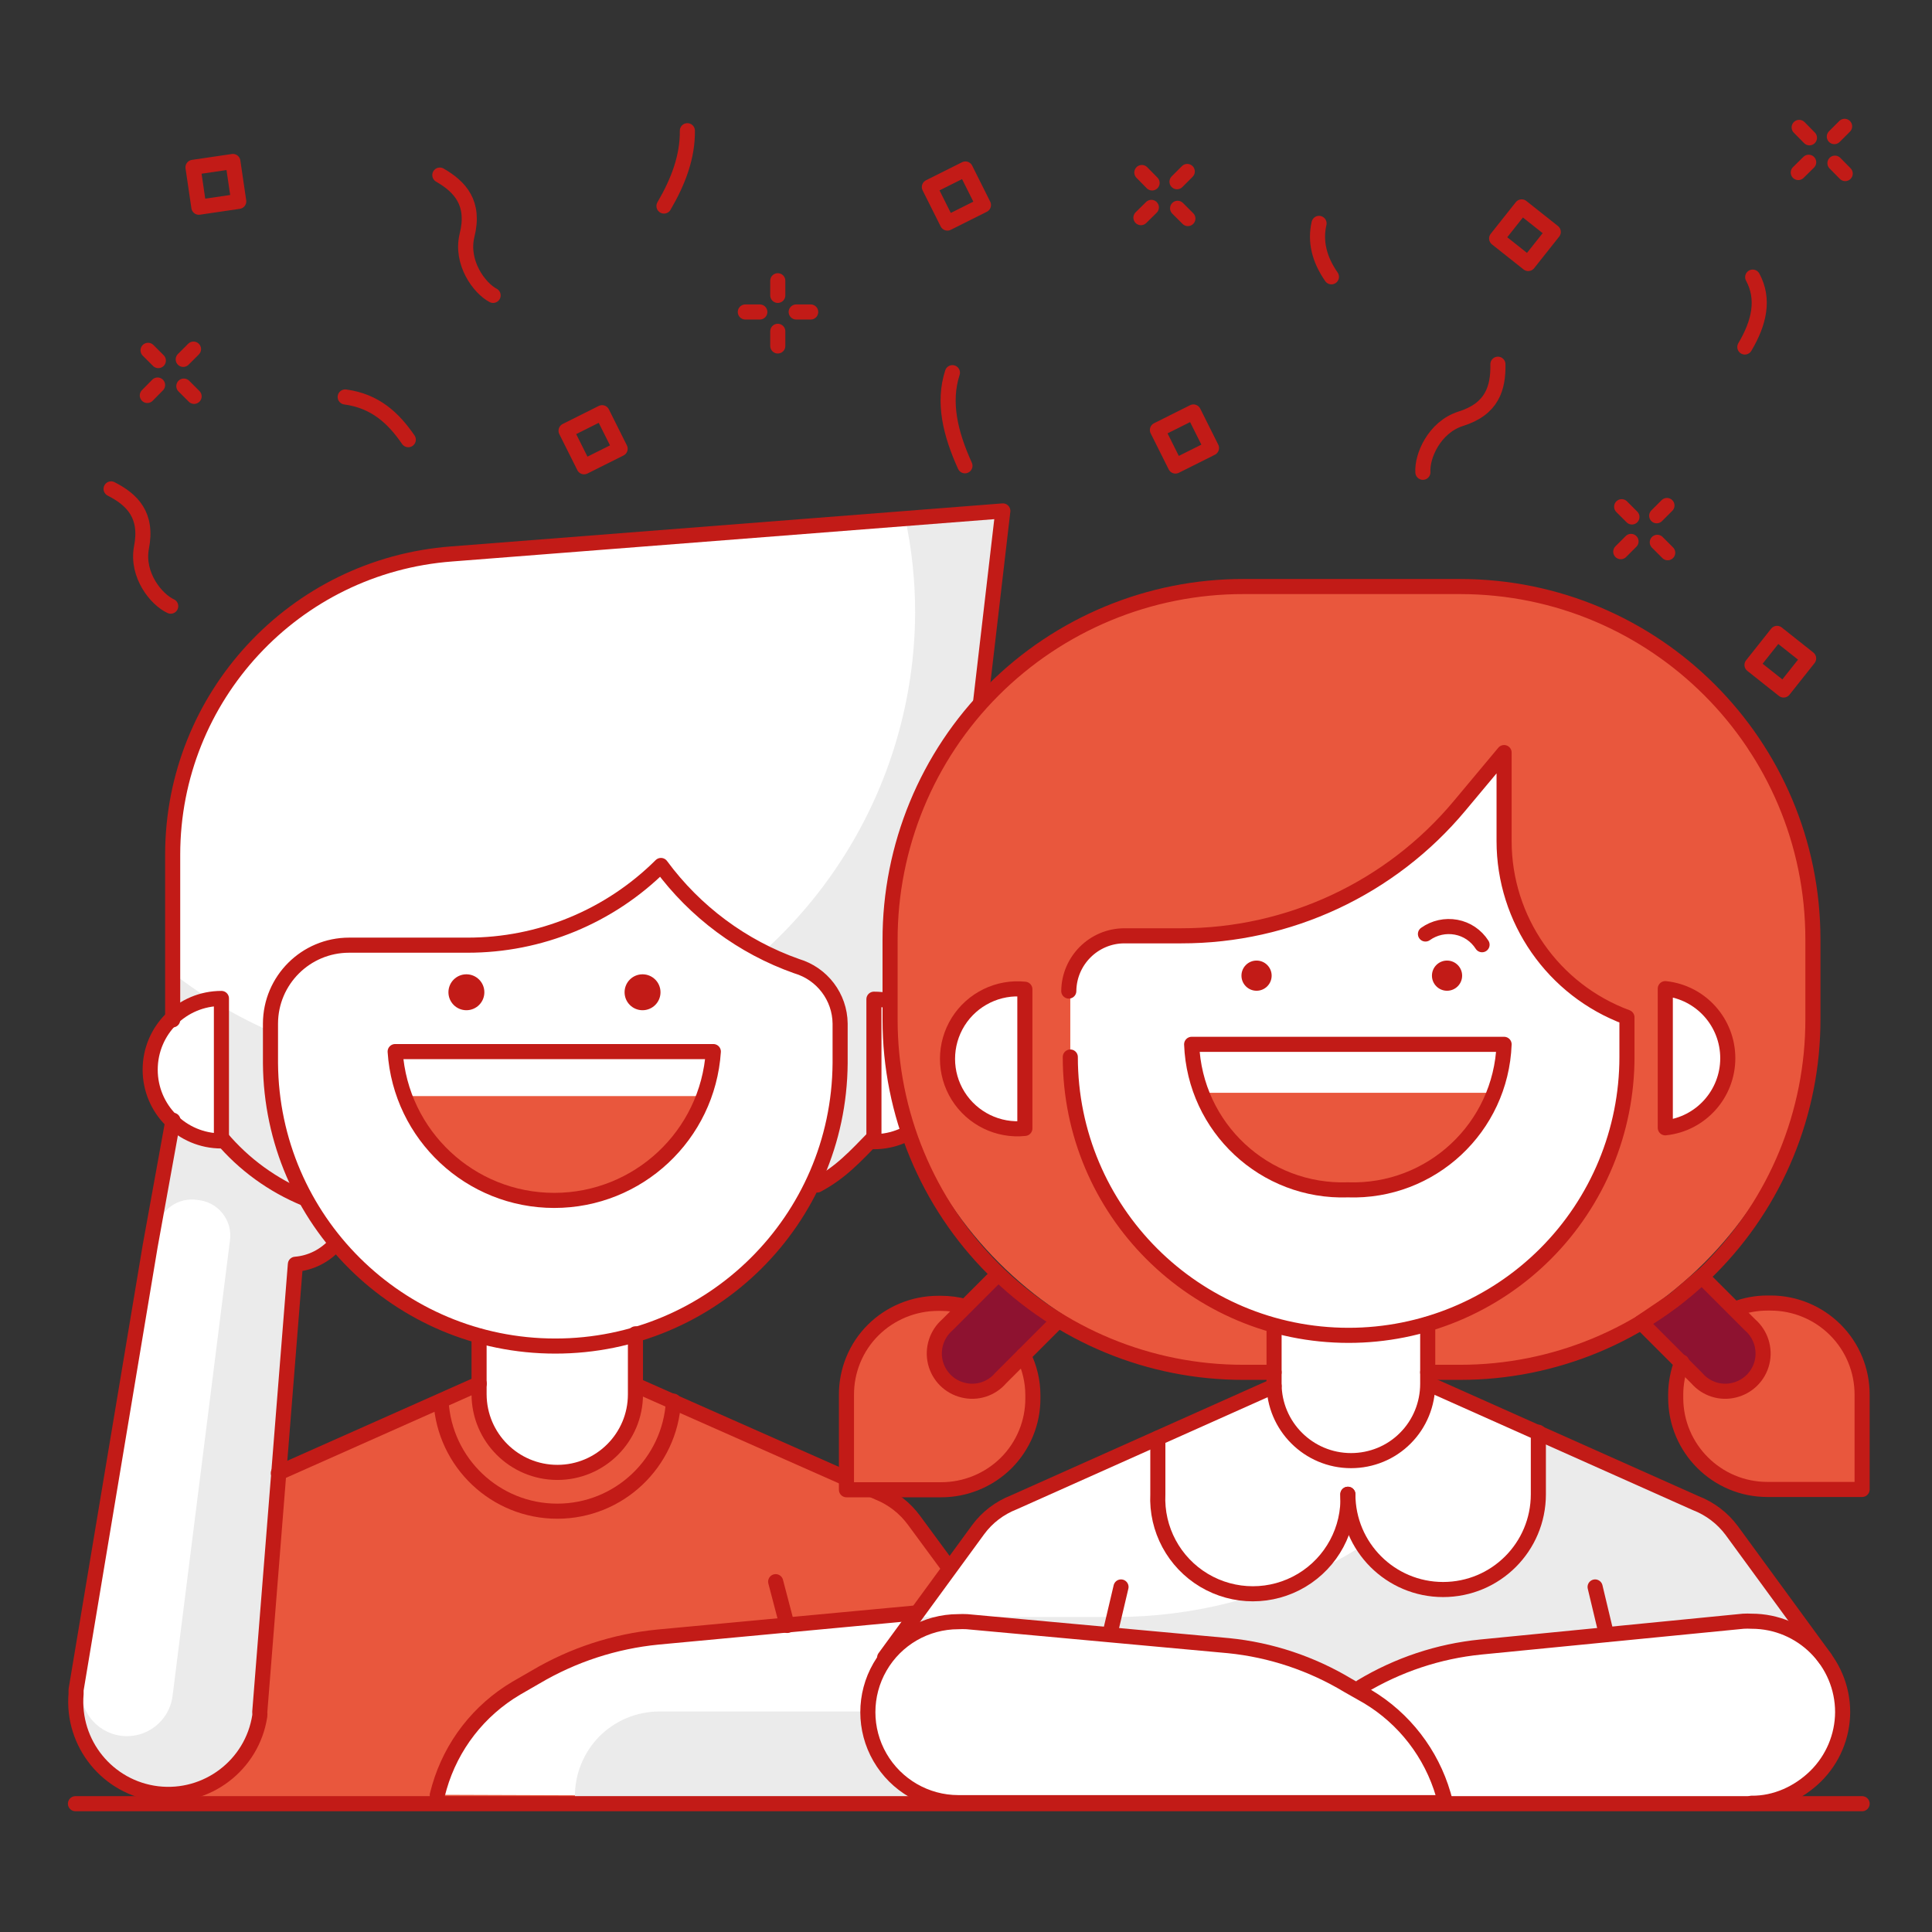 <?xml version="1.0" encoding="UTF-8"?>
<svg width="128px" height="128px" viewBox="0 0 128 128" version="1.1" xmlns="http://www.w3.org/2000/svg" xmlns:xlink="http://www.w3.org/1999/xlink">
    <rect x="0" y="0" width="128" height="128" fill="#333333" stroke="none"/>
    <title>Illustration/128px/People/y27-boy-girl-two-kids</title>
    <g id="Illustration/128px/People/y27-boy-girl-two-kids" stroke="none" stroke-width="1" fill="none" fill-rule="evenodd">
        <polygon id="BG" fill-opacity="0" fill="#FFFFFF" points="0 128.001 128 128.001 128 0.001 0 0.001"></polygon>
        <g id="Illustration-128px_People-y27-boy-girl-two-kids" transform="translate(5, 8.21)">
            <g id="Group" transform="translate(2.36, 0)" stroke="#C21B17" stroke-linecap="round" stroke-linejoin="round">
                <rect id="Rectangle" stroke-width="1" transform="translate(93.672, 7.373) rotate(38.414) translate(-93.672, -7.373)" x="92.337" y="6.038" width="2.67" height="2.67"></rect>
                <rect id="Rectangle" stroke-width="1" transform="translate(110.591, 35.629) rotate(38.414) translate(-110.591, -35.629)" x="109.256" y="34.294" width="2.67" height="2.67"></rect>
                <rect id="Rectangle" stroke-width="1" transform="translate(31.934, 20.924) rotate(-26.578) translate(-31.934, -20.924)" x="30.599" y="19.589" width="2.67" height="2.67"></rect>
                <rect id="Rectangle" stroke-width="1" transform="translate(6.942, 4.004) rotate(-98.366) translate(-6.942, -4.004)" x="5.607" y="2.669" width="2.67" height="2.67"></rect>
                <rect id="Rectangle" stroke-width="1" transform="translate(56.005, 4.777) rotate(-26.578) translate(-56.005, -4.777)" x="54.67" y="3.442" width="2.67" height="2.67"></rect>
                <rect id="Rectangle" stroke-width="1" transform="translate(71.113, 20.875) rotate(-26.578) translate(-71.113, -20.875)" x="69.778" y="19.54" width="2.67" height="2.67"></rect>
                <path d="M19.69,20.92 C18.72,19.51 17.52,18.36 15.51,18.09" id="Path"></path>
                <path d="M56.57,22.65 C55.61,20.53 55.1,18.46 55.74,16.48" id="Path"></path>
                <path d="M36.63,5.44 C37.58,3.82 38.2,2.17 38.18,0.45" id="Path"></path>
                <path d="M108.24,14.78 C109.21,13.15 109.54,11.59 108.76,10.15" id="Path"></path>
                <path d="M80.85,10.13 C80.03,8.95 79.76,7.77 80.03,6.59" id="Path"></path>
                <path d="M21.78,3.39 C23.13,4.17 24.12,5.25 23.58,7.39 C23.15,9.18 24.38,10.87 25.31,11.36" id="Path"></path>
                <path d="M91.88,15.92 C91.91,17.48 91.51,18.89 89.4,19.54 C87.65,20.11 86.84,22.03 86.91,23.08" id="Path"></path>
                <path d="M2.66453526e-15,24.18 C1.39,24.89 2.44,25.91 2.01,28.08 C1.68,29.89 2.99,31.51 3.95,31.95" id="Path"></path>
                <line x1="44.17" y1="10.39" x2="44.17" y2="11.36" id="Path"></line>
                <line x1="44.17" y1="13.74" x2="44.17" y2="14.71" id="Path"></line>
                <line x1="45.39" y1="12.46" x2="46.35" y2="12.46" id="Path"></line>
                <line x1="42.02" y1="12.46" x2="42.98" y2="12.46" id="Path"></line>
                <line x1="2.45" y1="15" x2="3.13" y2="15.68" id="Path"></line>
                <line x1="4.82" y1="17.37" x2="5.5" y2="18.05" id="Path"></line>
                <line x1="4.78" y1="15.6" x2="5.46" y2="14.92" id="Path"></line>
                <line x1="2.4" y1="17.99" x2="3.08" y2="17.3" id="Path"></line>
                <line x1="111.84" y1="0.23" x2="112.52" y2="0.92" id="Path"></line>
                <line x1="114.21" y1="2.6" x2="114.89" y2="3.29" id="Path"></line>
                <line x1="114.17" y1="0.84" x2="114.85" y2="0.16" id="Path"></line>
                <line x1="111.78" y1="3.22" x2="112.47" y2="2.54" id="Path"></line>
                <line x1="100.08" y1="25.36" x2="100.76" y2="26.04" id="Path"></line>
                <line x1="102.44" y1="27.72" x2="103.13" y2="28.41" id="Path"></line>
                <line x1="102.4" y1="25.96" x2="103.08" y2="25.28" id="Path"></line>
                <line x1="100.02" y1="28.34" x2="100.7" y2="27.66" id="Path"></line>
                <line x1="68.29" y1="3.22" x2="68.97" y2="3.91" id="Path"></line>
                <line x1="70.66" y1="5.59" x2="71.34" y2="6.27" id="Path"></line>
                <line x1="70.62" y1="3.83" x2="71.3" y2="3.15" id="Path"></line>
                <line x1="68.23" y1="6.21" x2="68.92" y2="5.53" id="Path"></line>
            </g>
            <g id="boy_7_" transform="translate(0.018, 25.54)">
                <g id="solid-boy_7_" fill-rule="nonzero">
                    <path d="M61.842,75.54 L55.542,66.98 L55.542,66.98 L55.542,66.98 L55.542,66.98 C54.942,66.16 54.122,65.52 53.182,65.14 L37.192,58.06 L26.722,58.06 L13.422,63.84 L6.042,85.28 L55.242,85.28 L61.842,75.54 Z" id="Path_835_" fill="#E9573D"></path>
                    <path d="M24.202,59.06 C24.432,63.15 27.812,66.35 31.902,66.35 C35.992,66.35 39.372,63.15 39.602,59.06 L39.602,59.06 L37.062,57.92 L26.732,57.92 L24.202,59.06 L24.202,59.06 Z" id="Path_834_" fill="#E9573D"></path>
                    <path d="M55.552,66.98 L55.552,66.98 L55.552,66.98 L55.552,66.98 C55.242,66.56 54.862,66.19 54.442,65.87 C44.292,80.64 24.762,85.59 8.802,77.43 L6.062,85.28 L55.262,85.28 L61.842,75.63 L55.552,66.98 Z" id="Path_833_" fill="#E9573D"></path>
                    <path d="M56.822,73.04 L56.212,73.04 L38.572,74.69 C35.712,74.97 32.952,75.87 30.482,77.33 L29.182,78.08 C26.712,79.54 24.892,81.88 24.092,84.64 L23.952,85.16 L56.832,85.28 C60.202,85.28 62.942,82.55 62.942,79.17 C62.942,75.8 60.212,73.06 56.832,73.06 L56.832,73.04 L56.822,73.04 Z" id="Path_832_" fill="#FFFFFF"></path>
                    <path d="M15.262,36.65 L7.292,35.75 L4.932,48.84 L4.932,48.84 L0.022,78.2 L0.022,78.2 C0.022,78.2 0.022,78.37 0.022,78.46 C-0.258,81.75 2.112,84.68 5.402,85.08 C8.682,85.47 11.692,83.19 12.192,79.93 C12.202,79.84 12.202,79.76 12.192,79.67 L12.192,79.67 L14.552,50 L14.552,50 L14.552,50 C16.442,49.85 17.952,48.39 18.182,46.51 L18.822,41.23 C18.992,40.15 18.702,39.04 18.032,38.17 C17.362,37.3 16.362,36.75 15.262,36.65 L15.262,36.65 Z" id="Path_831_" fill="#EBEBEB"></path>
                    <path d="M15.192,45.66 C9.832,43.38 6.342,38.12 6.352,32.29 L6.352,22.86 C6.362,12.4 14.422,3.72 24.842,2.95 L61.352,0.1 L59.582,15.31 L66.372,12.95 L56.942,35.09 C56.632,36.08 56.232,37.03 55.742,37.94 L55.742,37.94 C54.132,40.95 51.672,43.41 48.662,45.02 L15.192,45.66 Z" id="Path_830_" fill="#FFFFFF"></path>
                    <path d="M59.582,15.21 L61.352,1.77635684e-15 L54.932,0.5 C55.392,2.58 55.612,4.71 55.612,6.84 C55.562,18.47 48.882,29.05 38.412,34.11 C27.942,39.17 15.502,37.83 6.352,30.66 L6.352,32.29 C6.352,38.12 9.832,43.38 15.192,45.66 L48.682,44.76 C51.692,43.15 54.152,40.69 55.762,37.68 L55.762,37.68 C56.202,36.78 56.562,35.84 56.822,34.87 L66.252,12.72 L59.582,15.21 Z" id="Path_829_" fill="#EBEBEB"></path>
                    <path d="M9.652,41.84 C7.042,41.84 4.932,39.73 4.932,37.12 C4.932,34.51 7.042,32.4 9.652,32.4 L9.652,41.84 Z" id="Path_828_" fill="#FFFFFF"></path>
                    <path d="M52.882,32.45 C55.492,32.45 57.602,34.56 57.602,37.17 C57.602,39.78 55.492,41.89 52.882,41.89 L52.882,32.45 Z" id="Path_827_" fill="#FFFFFF"></path>
                    <path d="M47.762,30.26 C44.162,28.99 41.032,26.66 38.772,23.59 C35.362,26.98 30.752,28.88 25.942,28.87 L18.112,28.87 C15.242,28.87 12.912,31.19 12.902,34.06 L12.902,36.7 C12.982,47.07 21.402,55.43 31.772,55.43 L31.772,55.43 C42.142,55.43 50.562,47.07 50.642,36.7 L50.642,34.06 C50.622,32.3 49.452,30.76 47.762,30.26 L47.762,30.26 Z" id="Path_826_" fill="#FFFFFF"></path>
                    <path d="M21.662,38.87 C23.312,42.97 27.282,45.66 31.712,45.66 C36.142,45.66 40.112,42.97 41.762,38.87 L21.662,38.87 Z" id="Path_825_" fill="#E9573D"></path>
                    <path d="M47.762,30.26 C44.162,28.99 41.032,26.66 38.772,23.59 C37.772,24.64 36.652,25.56 35.422,26.33 C37.342,28.12 39.602,29.5 42.072,30.39 C43.702,30.94 44.812,32.46 44.832,34.19 L44.832,36.71 C44.772,45.95 38.022,53.79 28.892,55.22 C29.832,55.36 30.772,55.43 31.722,55.43 L31.722,55.43 C42.092,55.43 50.512,47.07 50.592,36.7 L50.592,34.06 C50.582,32.31 49.432,30.77 47.762,30.26 Z" id="Path_824_" fill="#FFFFFF"></path>
                    <path d="M37.082,54.62 L37.082,58.63 C37.082,61.48 34.772,63.8 31.912,63.8 L31.912,63.8 C29.052,63.8 26.732,61.49 26.722,58.63 L26.722,54.76 C30.082,55.98 33.762,55.93 37.082,54.62 L37.082,54.62 Z" id="Path_823_" fill="#FFFFFF"></path>
                    <path d="M28.192,56.98 L26.732,56.98 L26.732,58.58 C26.732,61.26 28.782,63.49 31.452,63.72 L31.452,60.39 C31.482,59.5 31.152,58.64 30.532,58 C29.922,57.37 29.072,57 28.192,56.98 Z" id="Path_822_" fill="#FFFFFF"></path>
                    <path d="M8.072,45.75 L8.072,45.75 C7.452,45.65 6.812,45.8 6.302,46.17 C5.792,46.54 5.452,47.1 5.362,47.73 L5.122,48.96 L5.122,48.96 L0.402,77.76 C0.272,78.57 0.472,79.41 0.962,80.06 C1.452,80.72 2.202,81.15 3.012,81.25 L3.012,81.25 C4.672,81.46 6.192,80.29 6.412,78.63 L10.212,48.47 C10.312,47.82 10.142,47.16 9.732,46.65 C9.332,46.13 8.722,45.81 8.072,45.75 Z" id="Path_821_" fill="#FFFFFF"></path>
                    <path d="M33.072,85.28 L33.072,85.28 L56.822,85.28 C60.022,85.29 62.682,82.83 62.932,79.64 L38.662,79.64 C37.172,79.64 35.742,80.24 34.692,81.29 C33.642,82.36 33.062,83.79 33.072,85.28 L33.072,85.28 Z" id="Path_820_" fill="#EBEBEB"></path>
                    <circle id="Oval" fill="#C21B17" cx="25.882" cy="31.99" r="1.19"></circle>
                    <circle id="Oval" fill="#C21B17" cx="37.552" cy="31.99" r="1.19"></circle>
                </g>
                <g id="border-boy_7_" transform="translate(0, 0.1)" stroke="#C21B17" stroke-linecap="round" stroke-linejoin="round">
                    <path d="M9.652,41.74 C7.042,41.74 4.932,39.63 4.932,37.02 C4.932,34.41 7.042,32.3 9.652,32.3 L9.652,41.74 Z" id="Path_819_"></path>
                    <path d="M52.882,32.35 C55.492,32.35 57.602,34.46 57.602,37.07 C57.602,39.68 55.492,41.79 52.882,41.79 L52.882,32.35 Z" id="Path_818_"></path>
                    <path d="M47.762,30.16 C44.162,28.89 41.032,26.56 38.772,23.49 C35.362,26.88 30.752,28.78 25.942,28.77 L18.112,28.77 C15.242,28.77 12.912,31.09 12.902,33.96 L12.902,36.6 C12.982,46.97 21.402,55.33 31.772,55.33 L31.772,55.33 C42.142,55.33 50.562,46.97 50.642,36.6 L50.642,33.96 C50.622,32.2 49.452,30.66 47.762,30.16 L47.762,30.16 Z" id="Path_817_"></path>
                    <path d="M6.422,33.72 C6.422,33.22 6.422,32.71 6.422,32.19 L6.422,22.76 C6.432,12.31 14.492,3.63 24.912,2.85 L61.422,1.77635684e-15 L59.652,15.21 L66.442,12.85 L57.262,34.34" id="Path_816_"></path>
                    <path d="M39.602,58.98 C39.372,63.07 35.992,66.27 31.902,66.27 C27.812,66.27 24.432,63.07 24.202,58.98" id="Path_815_"></path>
                    <path d="M37.082,54.52 L37.082,58.53 C37.082,61.38 34.772,63.7 31.912,63.7 L31.912,63.7 C29.052,63.7 26.732,61.39 26.722,58.53 L26.722,54.66" id="Path_814_"></path>
                    <path d="M56.822,85.18 C60.192,85.18 62.932,82.45 62.932,79.07 C62.932,75.7 60.202,72.96 56.822,72.96 L56.212,72.96 L38.572,74.61 C35.712,74.89 32.952,75.79 30.482,77.25 L29.182,78 C26.712,79.46 24.892,81.8 24.092,84.56 L23.952,85.08" id="Path_813_"></path>
                    <line x1="46.372" y1="70.94" x2="47.132" y2="73.84" id="Path_812_"></line>
                    <line x1="26.732" y1="57.82" x2="13.422" y2="63.74" id="Path_811_"></line>
                    <path d="M61.842,75.44 L55.542,66.88 L55.542,66.88 L55.542,66.88 L55.542,66.88 C54.942,66.06 54.122,65.42 53.182,65.04 L37.192,57.96" id="Path_810_"></path>
                    <path d="M6.442,40.37 L4.932,48.7 L4.932,48.7 L0.022,78.11 L0.022,78.11 C0.022,78.11 0.022,78.28 0.022,78.37 C-0.258,81.66 2.112,84.59 5.402,84.99 C8.682,85.38 11.692,83.1 12.192,79.84 C12.202,79.75 12.202,79.67 12.192,79.58 L12.192,79.58 L14.552,49.91 L14.552,49.91 L14.552,49.91 C15.572,49.83 16.512,49.35 17.192,48.59" id="Path_809_"></path>
                    <path d="M21.162,35.82 C21.532,41.37 26.142,45.68 31.702,45.68 C37.262,45.68 41.872,41.37 42.242,35.82 L21.162,35.82 Z" id="Path_808_"></path>
                    <path d="M52.882,41.5 C51.652,42.76 50.682,43.83 49.122,44.66" id="Path_807_"></path>
                    <path d="M15.192,45.56 C13.052,44.68 11.142,43.3 9.652,41.53" id="Path_806_"></path>
                </g>
            </g>
            <g id="ill_1_" transform="translate(51.08, 30.3)">
                <circle id="Oval_25_" fill="#C21B17" fill-rule="nonzero" cx="2.88" cy="50.5" r="1.32"></circle>
                <path d="M28.52,0 L38.42,0 C52.8,0 64.46,11.66 64.46,26.04 L64.46,26.74 C64.46,41.12 52.8,52.78 38.42,52.78 L28.52,52.78 C14.14,52.78 2.48,41.12 2.48,26.74 L2.48,26.04 C2.48,11.65 14.14,0 28.52,0 Z" id="Rectangle_13_" fill="#E9573D" fill-rule="nonzero"></path>
                <path d="M40.67,0.35 L26.3,0.35 C20.1,0.34 14.14,2.8 9.75,7.19 C5.36,11.58 2.89,17.52 2.89,23.73 L2.89,29 C2.88,31.66 3.32,34.31 4.21,36.82 C8.33,40.09 13.44,41.87 18.7,41.86 L36.4,41.86 C49.28,41.86 59.73,31.43 59.76,18.55 L59.76,10.27 C55.4,4.05 48.27,0.35 40.67,0.35 Z" id="Path_968_" fill="#E9573D" fill-rule="nonzero"></path>
                <path d="M61.11,47.84 L61.11,47.84 C64.52,47.84 67.29,50.61 67.29,54.02 L67.29,60.2 L61.11,60.2 C57.7,60.2 54.93,57.43 54.93,54.02 L54.93,54.02 C54.93,52.38 55.58,50.81 56.74,49.65 C57.9,48.49 59.47,47.84 61.11,47.84 L61.11,47.84 Z" id="Path_967_" fill="#E9573D" fill-rule="nonzero"></path>
                <path d="M52.64,49.1 L56.34,52.8 C56.95,53.51 57.91,53.82 58.82,53.59 C59.73,53.37 60.44,52.66 60.66,51.75 C60.88,50.84 60.57,49.88 59.87,49.27 L56.66,46.06 L54.91,47.68 L52.64,49.1 Z" id="Path_966_" fill="#8E1230" fill-rule="nonzero"></path>
                <path d="M6.21,60.19 L0.03,60.19 L0.03,54.01 C0.03,52.37 0.68,50.8 1.84,49.64 C3,48.48 4.57,47.83 6.21,47.83 L6.21,47.83 C9.62,47.83 12.39,50.6 12.39,54.01 L12.39,54.01 C12.38,57.43 9.62,60.19 6.21,60.19 Z" id="Path_955_" fill="#E9573D" fill-rule="nonzero"></path>
                <path d="M58.65,62.89 L58.65,62.89 L58.65,62.89 L58.65,62.89 C58.04,62.07 57.21,61.44 56.25,61.07 L35.36,51.69 L31.95,51.69 L11.1,61.01 C10.15,61.38 9.32,62.01 8.72,62.83 L8.72,62.83 L8.72,62.83 L8.72,62.83 L2.53,71.3 L7.4,74.87 L60.08,74.87 L64.95,71.3 L58.65,62.89 Z" id="Path_954_" fill="#EBEBEB" fill-rule="nonzero"></path>
                <path d="M43.23,55.21 L35.33,51.69 L31.96,51.69 L11.11,61.01 C10.16,61.38 9.33,62.01 8.73,62.83 L8.73,62.83 L8.73,62.83 L8.73,62.83 L4.5,68.62 L17.88,68.62 C28.02,68.59 37.49,63.58 43.23,55.21 L43.23,55.21 Z" id="Path_950_" fill="#FFFFFF" fill-rule="nonzero"></path>
                <path d="M20.61,56.77 L20.61,60.5 C20.5,62.82 21.68,65.01 23.67,66.2 C25.66,67.39 28.15,67.39 30.14,66.2 C32.13,65.01 33.31,62.82 33.2,60.5 L33.2,60.5 C33.2,63.98 36.02,66.81 39.51,66.81 C43,66.81 45.82,63.99 45.82,60.5 L45.82,56.39 L35.89,51.94 L29.85,52.64 L20.61,56.77 Z" id="Path_947_" fill="#FFFFFF" fill-rule="nonzero"></path>
                <path d="M39.54,80.38 C38.75,77.67 36.96,75.35 34.54,73.9 L33.22,73.15 C30.81,71.7 28.11,70.8 25.32,70.52 L7.98,68.93 L7.98,68.93 C7.79,68.92 7.6,68.92 7.41,68.93 C4.08,68.93 1.38,71.63 1.38,74.96 C1.38,78.29 4.08,80.99 7.41,80.99 L39.74,80.91 L39.54,80.38 Z" id="Path_946_" fill="#FFFFFF" fill-rule="nonzero"></path>
                <path d="M59.96,68.9 C59.78,68.89 59.59,68.89 59.41,68.9 L59.41,68.9 L42.01,70.61 C39.21,70.89 36.52,71.79 34.11,73.24 L32.79,73.99 C30.37,75.44 28.58,77.76 27.8,80.47 L27.62,80.88 L56.71,80.88 C56.71,80.88 58.92,80.96 59.96,80.96 C63.29,80.96 65.99,78.26 65.99,74.93 C65.99,71.6 63.3,68.9 59.96,68.9 L59.96,68.9 Z" id="Path_945_" fill="#FFFFFF" fill-rule="nonzero"></path>
                <path d="M11.82,36.25 C10.06,36.44 8.34,35.6 7.4,34.1 C6.46,32.6 6.46,30.69 7.4,29.18 C8.34,27.68 10.06,26.84 11.82,27.03 L11.82,36.25 Z" id="Path_944_" fill="#FFFFFF" fill-rule="nonzero"></path>
                <path d="M54.25,26.99 C56.61,27.24 58.39,29.23 58.39,31.6 C58.39,33.97 56.6,35.96 54.25,36.21 L54.25,26.99 Z" id="Path_934_" fill="#FFFFFF" fill-rule="nonzero"></path>
                <path d="M51.71,28.85 L51.71,31.48 C51.71,41.66 43.46,49.92 33.27,49.92 L33.27,49.92 C23.09,49.92 14.83,41.67 14.83,31.48 L14.83,27.15 C14.82,26.19 15.18,25.27 15.85,24.58 C16.52,23.89 17.44,23.5 18.39,23.49 L22.26,23.49 C29.38,23.5 36.14,20.34 40.7,14.88 L43.56,11.35 L43.56,17.21 C43.56,22.42 46.81,27.08 51.7,28.89 L51.7,28.85 L51.71,28.85 Z" id="Path_928_" fill="#FFFFFF" fill-rule="nonzero"></path>
                <path d="M28.33,49.54 L28.33,53.2 C28.33,56.01 30.61,58.3 33.43,58.3 L33.43,58.3 C34.78,58.3 36.08,57.76 37.03,56.81 C37.98,55.85 38.52,54.56 38.51,53.21 L38.51,49.55 C35.16,50.29 31.68,50.29 28.33,49.54 L28.33,49.54 Z" id="Path_924_" fill="#FFFFFF" fill-rule="nonzero"></path>
                <path d="M51.71,31.46 C51.71,41.64 43.46,49.9 33.27,49.9" id="Path_921_" stroke="#C21B17" stroke-width="0.7" stroke-linecap="round" stroke-linejoin="round"></path>
                <path d="M23.46,33.89 C25.14,37.79 28.98,40.32 33.23,40.32 C37.48,40.32 41.32,37.79 43,33.89 L23.46,33.89 Z" id="Path_920_" fill="#E9573D" fill-rule="nonzero"></path>
                <path d="M33.22,58.26 L33.43,58.26 C34.78,58.26 36.08,57.72 37.03,56.77 C37.98,55.81 38.52,54.52 38.51,53.17 L38.51,49.55 C36.78,49.92 35.01,50.11 33.24,50.1 L33.22,58.26 Z" id="Path_919_" fill="#FFFFFF" fill-rule="nonzero"></path>
                <path d="M10.5,49.54 C10.08,54.1 6.26,57.6 1.68,57.6 C1.13,57.59 0.58,57.54 0.03,57.44 L0.03,60.21 L6.31,60.21 C7.92,60.21 9.47,59.57 10.61,58.44 C11.75,57.31 12.39,55.75 12.38,54.14 L12.38,53.93 C12.38,52.27 11.7,50.68 10.5,49.54 L10.5,49.54 Z" id="Path_918_" fill="#E9573D" fill-rule="nonzero"></path>
                <path d="M13.91,49.1 L10.21,52.8 C9.6,53.51 8.64,53.82 7.73,53.59 C6.82,53.37 6.11,52.66 5.89,51.75 C5.67,50.84 5.98,49.88 6.68,49.27 L9.89,46.06 L11.6,47.68 L13.91,49.1 Z" id="Path_913_" fill="#8E1230" fill-rule="nonzero"></path>
                <path d="M65.6,49.72 C65.12,54.21 61.32,57.62 56.8,57.62 C56.52,57.62 56.26,57.62 55.98,57.62 C57.12,59.27 58.99,60.26 61,60.25 L67.28,60.25 L67.28,53.9 C67.29,52.35 66.68,50.85 65.6,49.72 Z" id="Path_912_" fill="#E9573D" fill-rule="nonzero"></path>
                <path d="M42.11,24.08 C41.72,23.47 41.1,23.05 40.39,22.92 C39.68,22.79 38.95,22.95 38.36,23.37" id="Path_875_" stroke="#C21B17" stroke-linecap="round" stroke-linejoin="round"></path>
                <path d="M22.87,30.68 C23.08,36.2 27.7,40.51 33.22,40.32 C38.74,40.51 43.36,36.2 43.57,30.68 L22.87,30.68 Z" id="Path_868_" stroke="#C21B17" stroke-linecap="round" stroke-linejoin="round"></path>
                <path d="M11.82,36.25 C10.06,36.44 8.34,35.6 7.4,34.1 C6.46,32.6 6.46,30.69 7.4,29.18 C8.34,27.68 10.06,26.84 11.82,27.03 L11.82,36.25 Z" id="Path_867_" stroke="#C21B17" stroke-linecap="round" stroke-linejoin="round"></path>
                <path d="M54.25,26.99 C56.61,27.24 58.39,29.23 58.39,31.6 C58.39,33.97 56.6,35.96 54.25,36.21 L54.25,26.99 Z" id="Path_866_" stroke="#C21B17" stroke-linecap="round" stroke-linejoin="round"></path>
                <path d="M14.73,27.15 L14.73,27.15 C14.75,25.13 16.39,23.5 18.4,23.49 L22.18,23.49 C29.3,23.5 36.06,20.34 40.62,14.88 L43.57,11.35 L43.57,17.21 C43.57,22.42 46.82,27.08 51.71,28.89 L51.71,28.89 L51.71,31.52 C51.71,36.41 49.77,41.1 46.31,44.56 C42.85,48.02 38.16,49.96 33.27,49.96 L33.27,49.96 C23.09,49.96 14.83,41.71 14.83,31.52" id="Path_856_" stroke="#C21B17" stroke-linecap="round" stroke-linejoin="round"></path>
                <path d="M38.51,49.22 L38.51,53.17 C38.51,54.52 37.98,55.82 37.03,56.77 C36.08,57.73 34.78,58.26 33.43,58.26 L33.43,58.26 C30.62,58.26 28.33,55.98 28.33,53.16 L28.33,49.41" id="Path_853_" stroke="#C21B17" stroke-linecap="round" stroke-linejoin="round"></path>
                <path d="M9.18,23.56 C8.66,23.56 8.17,23.35 7.81,22.99 C7.45,22.62 7.24,22.13 7.25,21.61 C7.26,12.28 14.81,4.7 24.15,4.67 C24.88,4.61 25.59,4.97 25.97,5.59 C26.35,6.22 26.35,7 25.97,7.63 C25.59,8.26 24.88,8.61 24.15,8.55 C16.95,8.56 11.12,14.4 11.11,21.6 C11.11,22.67 10.25,23.54 9.18,23.56 Z" id="Path_852_" fill="#E9573D" fill-rule="nonzero"></path>
                <path d="M28.33,52.41 L26.3,52.41 C20.1,52.42 14.14,49.96 9.75,45.58 C5.36,41.2 2.89,35.25 2.89,29.05 L2.89,23.78 C2.88,17.57 5.34,11.6 9.73,7.21 C14.12,2.82 20.09,0.34 26.3,0.35 L40.67,0.35 C53.57,0.36 64.03,10.82 64.03,23.73 L64.03,29 C64.04,35.21 61.59,41.16 57.21,45.55 C52.83,49.94 46.88,52.41 40.67,52.41 L38.51,52.41" id="Path_851_" stroke="#C21B17" stroke-linecap="round" stroke-linejoin="round"></path>
                <path d="M52.64,49.1 L56.34,52.8 C56.95,53.51 57.91,53.82 58.82,53.59 C59.73,53.37 60.44,52.66 60.66,51.75 C60.88,50.84 60.57,49.88 59.87,49.27 L56.66,46.06 L54.82,47.63 L52.64,49.1 Z" id="Path_850_" stroke="#C21B17" stroke-linecap="round" stroke-linejoin="round"></path>
                <path d="M13.91,49.1 L10.21,52.8 C9.6,53.51 8.64,53.82 7.73,53.59 C6.82,53.37 6.11,52.66 5.89,51.75 C5.67,50.84 5.98,49.88 6.68,49.27 L9.89,46.06" id="Path_849_" stroke="#C21B17" stroke-linecap="round" stroke-linejoin="round"></path>
                <path d="M58.86,48.22 C59.54,47.96 60.27,47.82 61.01,47.82 L61.23,47.82 C62.84,47.82 64.38,48.46 65.52,49.6 C66.66,50.74 67.29,52.28 67.29,53.89 L67.29,60.17 L61.01,60.17 C57.66,60.17 54.94,57.45 54.94,54.1 L54.94,53.89 C54.94,53.15 55.08,52.42 55.34,51.73" id="Path_848_" stroke="#C21B17" stroke-linecap="round" stroke-linejoin="round"></path>
                <path d="M7.87,48.05 C7.35,47.91 6.81,47.84 6.28,47.84 L6.07,47.84 C4.46,47.84 2.91,48.48 1.77,49.61 C0.63,50.74 -0.01,52.3 7.10542736e-15,53.91 L7.10542736e-15,60.19 L6.28,60.19 C7.89,60.19 9.44,59.55 10.58,58.42 C11.72,57.28 12.36,55.73 12.35,54.12 L12.35,53.91 C12.35,53 12.13,52.1 11.73,51.28" id="Path_847_" stroke="#C21B17" stroke-linecap="round" stroke-linejoin="round"></path>
                <path d="M59.96,80.96 C61.55,80.98 63.08,80.28 64.22,79.16 C65.35,78.04 65.99,76.52 66,74.93 C66,71.6 63.3,68.9 59.97,68.9 C59.79,68.89 59.6,68.89 59.42,68.9 L59.42,68.9 L42.02,70.61 C39.22,70.89 36.53,71.79 34.12,73.24" id="Path_846_" stroke="#C21B17" stroke-linecap="round" stroke-linejoin="round"></path>
                <path d="M28.33,53.32 L11.1,61.02 C10.15,61.39 9.32,62.02 8.72,62.84 L8.72,62.84 L8.72,62.84 L8.72,62.84 L2.53,71.31" id="Path_845_" stroke="#C21B17" stroke-linecap="round" stroke-linejoin="round"></path>
                <path d="M64.84,71.36 L58.65,62.89 L58.65,62.89 L58.65,62.89 L58.65,62.89 C58.04,62.07 57.21,61.44 56.25,61.07 L38.55,53.17" id="Path_844_" stroke="#C21B17" stroke-linecap="round" stroke-linejoin="round"></path>
                <path d="M39.54,80.38 C38.75,77.67 36.96,75.35 34.54,73.9 L33.22,73.15 C30.81,71.7 28.11,70.8 25.32,70.52 L7.98,68.93 L7.98,68.93 C7.79,68.92 7.6,68.92 7.41,68.93 C5.27,68.93 3.29,70.07 2.22,71.93 C1.15,73.78 1.15,76.07 2.22,77.92 C3.29,79.77 5.27,80.92 7.41,80.92 L39.69,80.92 L39.54,80.38 Z" id="Path_843_" stroke="#C21B17" stroke-linecap="round" stroke-linejoin="round"></path>
                <line x1="49.6" y1="66.63" x2="50.35" y2="69.77" id="Path_842_" stroke="#C21B17" stroke-linecap="round" stroke-linejoin="round"></line>
                <line x1="18.19" y1="66.63" x2="17.45" y2="69.77" id="Path_841_" stroke="#C21B17" stroke-linecap="round" stroke-linejoin="round"></line>
                <path d="M33.22,60.49 C33.22,63.97 36.04,66.8 39.53,66.8 C43.02,66.8 45.84,63.98 45.84,60.49 L45.84,56.38" id="Path_840_" stroke="#C21B17" stroke-linecap="round" stroke-linejoin="round"></path>
                <path d="M33.22,60.49 C33.33,62.81 32.15,65 30.16,66.19 C28.17,67.38 25.68,67.38 23.69,66.19 C21.7,65 20.52,62.81 20.63,60.49 L20.63,56.77" id="Path_839_" stroke="#C21B17" stroke-linecap="round" stroke-linejoin="round"></path>
                <ellipse id="Oval" fill="#C21B17" fill-rule="nonzero" cx="27.17" cy="26.13" rx="1" ry="1"></ellipse>
                <ellipse id="Oval" fill="#C21B17" fill-rule="nonzero" cx="39.79" cy="26.13" rx="1" ry="1"></ellipse>
            </g>
            <line x1="0" y1="111.29" x2="118.37" y2="111.29" id="Path_836_" stroke="#C21B17" stroke-linecap="round" stroke-linejoin="round"></line>
        </g>
    </g>
</svg>